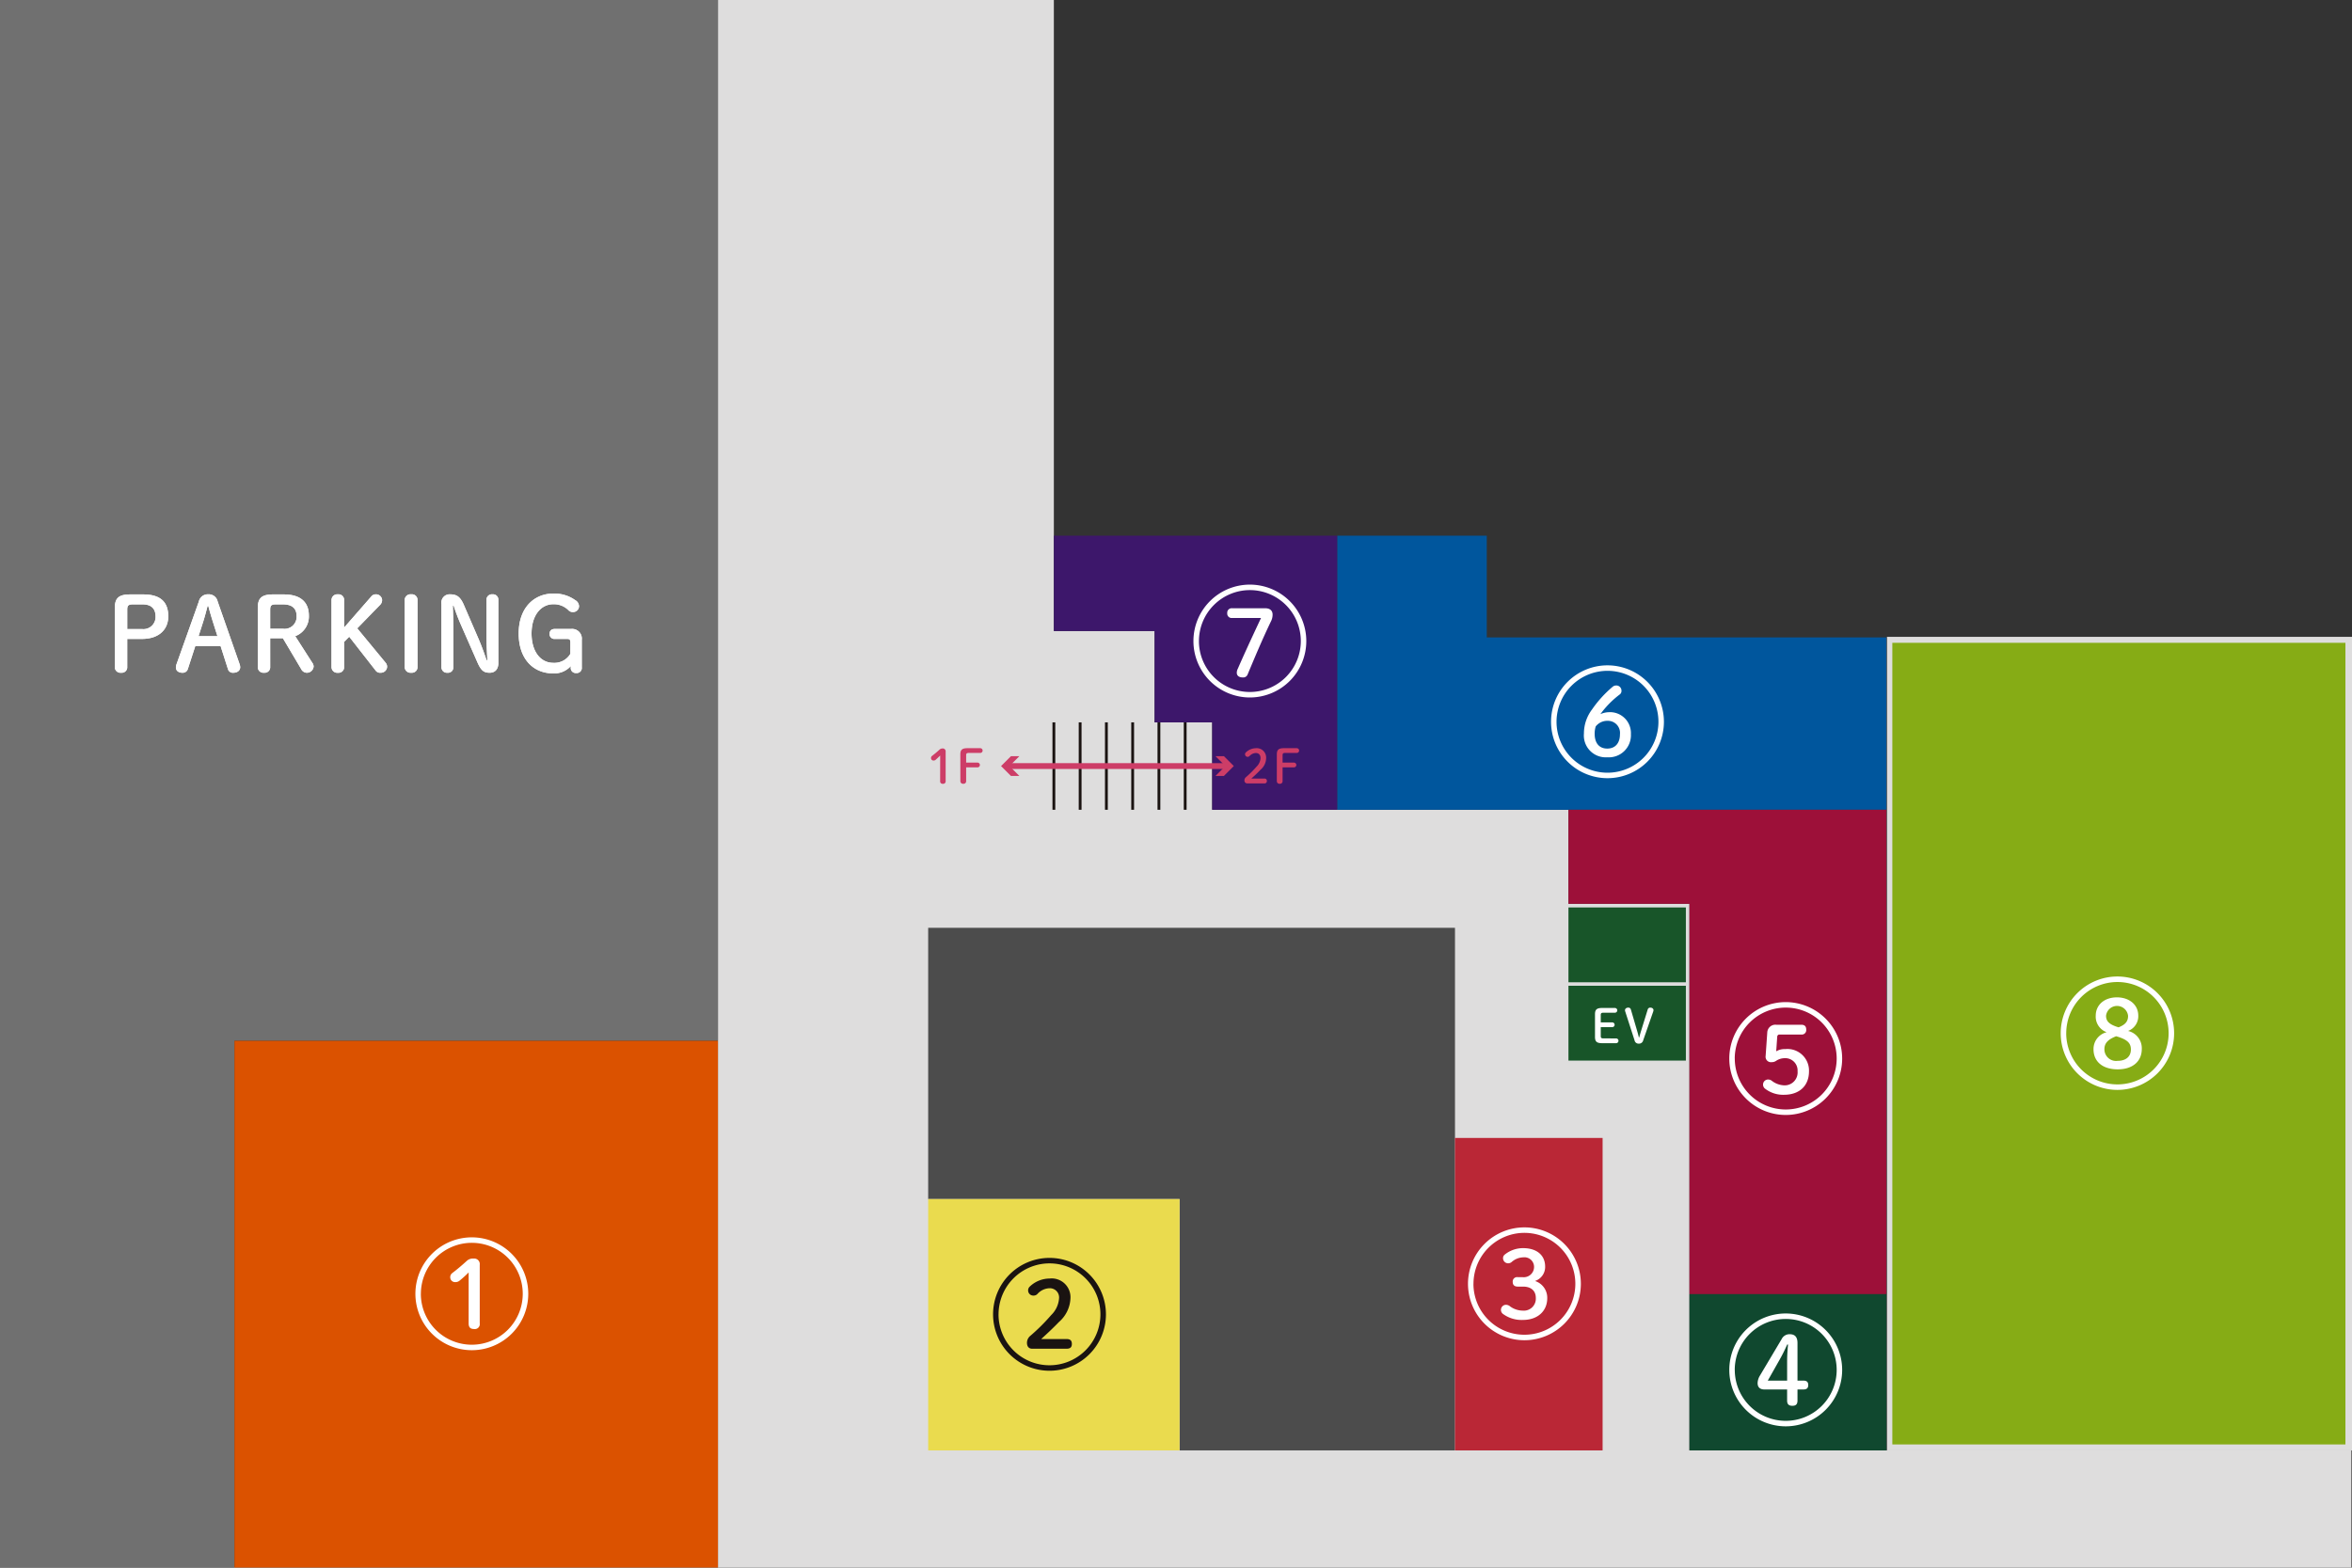 <svg xmlns="http://www.w3.org/2000/svg" width="335" height="223.317" viewBox="0 0 335 223.317">
  <rect x="0" y="0" width="335" height="223.317" fill="#333333" stroke="none"/>
  <g id="top03-sp" transform="translate(-405.566 -1519.543)">
    <path id="パス_454" data-name="パス 454" d="M681.3,1519.543h47.847v89.895H743.5v13.015H751.7v12.45h50.742v13.4h17.234v77.863H913.96v16.692H681.3Z" transform="translate(-173.479)" fill="#dedddd"/>
    <path id="パス_455" data-name="パス 455" d="M507.825,1519.543v148.263H438.96v75.054H405.566V1519.543H507.825Z" fill="#707070"/>
    <path id="パス_456" data-name="パス 456" d="M1196.521,1764.18h-66.235v115.9h66.235v-115.9Z" transform="translate(-455.955 -153.912)" fill="#dedddd"/>
    <path id="パス_457" data-name="パス 457" d="M810.322,1725.321H850.7v39.046H832.872v-12.449h-8.205V1738.9H810.322Z" transform="translate(-254.65 -129.464)" fill="#3d176b"/>
    <path id="パス_458" data-name="パス 458" d="M940.477,1725.321v14.493h56.915v24.553h-78.2v-39.046Z" transform="translate(-323.148 -129.464)" fill="#00569d"/>
    <path id="パス_459" data-name="パス 459" d="M1007.954,1830.608v13.4h17.234v55.606h28.047v-69.009Z" transform="translate(-378.99 -195.705)" fill="#9d1039"/>
    <rect id="長方形_152" data-name="長方形 152" width="28.047" height="22.257" transform="translate(646.198 1703.911)" fill="#10482f"/>
    <rect id="長方形_153" data-name="長方形 153" width="0.4" height="12.453" transform="translate(555.471 1622.45)" fill="#1a1311"/>
    <rect id="長方形_154" data-name="長方形 154" width="0.4" height="12.453" transform="translate(559.212 1622.45)" fill="#1a1311"/>
    <rect id="長方形_155" data-name="長方形 155" width="0.4" height="12.453" transform="translate(562.952 1622.45)" fill="#1a1311"/>
    <rect id="長方形_156" data-name="長方形 156" width="0.4" height="12.453" transform="translate(566.693 1622.45)" fill="#1a1311"/>
    <rect id="長方形_157" data-name="長方形 157" width="0.4" height="12.453" transform="translate(570.434 1622.45)" fill="#1a1311"/>
    <rect id="長方形_158" data-name="長方形 158" width="0.4" height="12.453" transform="translate(574.174 1622.45)" fill="#1a1311"/>
    <path id="パス_460" data-name="パス 460" d="M762.045,1875.952h75.034V1950.4H797.852v-35.807H762.045Z" transform="translate(-224.277 -224.233)" fill="#4c4c4c"/>
    <rect id="長方形_159" data-name="長方形 159" width="16.723" height="10.66" transform="translate(628.964 1648.818)" fill="#185529"/>
    <rect id="長方形_160" data-name="長方形 160" width="16.723" height="10.66" transform="translate(628.964 1659.975)" fill="#185529"/>
    <g id="グループ_170" data-name="グループ 170" transform="translate(421.922 1604.109)">
      <path id="パス_461" data-name="パス 461" d="M453.721,1747.886c2.518,0,3.559,1.143,3.559,3.126,0,1.881-1.346,3.212-3.733,3.212h-2.113v3.994a.78.78,0,0,1-.868.824.8.8,0,0,1-.9-.824v-8.378c0-1.389.507-1.953,2.171-1.953Zm-.174,4.934a1.728,1.728,0,0,0,1.924-1.779c0-1.129-.607-1.737-1.852-1.737h-1.374c-.666,0-.81.188-.81.767v2.749Z" transform="translate(-449.669 -1747.77)" fill="#fff"/>
      <path id="パス_462" data-name="パス 462" d="M476.387,1748.874a1.3,1.3,0,0,1,1.331-1.027,1.287,1.287,0,0,1,1.346,1.013l3.14,8.971a1.319,1.319,0,0,1,.072.391c0,.478-.391.8-1,.8a.718.718,0,0,1-.752-.55l-1.042-3.255h-3.6l-1.056,3.255a.758.758,0,0,1-.767.55c-.593,0-.94-.318-.94-.753a1.413,1.413,0,0,1,.072-.42Zm1.245.637c-.2.767-.419,1.591-.637,2.271l-.651,2.026h2.691l-.651-2.055c-.217-.694-.449-1.476-.651-2.242Z" transform="translate(-464.421 -1747.746)" fill="#fff"/>
      <path id="パス_463" data-name="パス 463" d="M506.339,1758.217a.78.78,0,0,1-.868.824.8.8,0,0,1-.9-.824v-8.378c0-1.389.506-1.953,2.17-1.953h1.52c2.46,0,3.588,1.143,3.588,3.024a2.993,2.993,0,0,1-1.939,2.923l2.417,3.776a.957.957,0,0,1,.2.535.968.968,0,0,1-1.013.9.937.937,0,0,1-.767-.536l-2.6-4.384h-1.809Zm1.809-5.441a1.714,1.714,0,0,0,1.954-1.794c0-1.143-.681-1.679-1.954-1.679h-1c-.666,0-.81.188-.81.767v2.706Z" transform="translate(-484.212 -1747.77)" fill="#fff"/>
      <path id="パス_464" data-name="パス 464" d="M538.533,1748.18a.83.83,0,0,1,.651-.333.873.873,0,0,1,.912.81.961.961,0,0,1-.318.724l-3.226,3.313,4.036,4.891a.864.864,0,0,1,.217.594.885.885,0,0,1-.912.839.771.771,0,0,1-.709-.3l-3.776-4.833-.724.738v3.574a.791.791,0,0,1-.882.824.815.815,0,0,1-.912-.824v-9.521a.815.815,0,0,1,.912-.825.791.791,0,0,1,.882.825v3.907Z" transform="translate(-502.027 -1747.746)" fill="#fff"/>
      <path id="パス_465" data-name="パス 465" d="M560.992,1748.672a.827.827,0,0,1,.926-.825.8.8,0,0,1,.9.825v9.521a.8.8,0,0,1-.9.824.827.827,0,0,1-.926-.824Z" transform="translate(-519.708 -1747.746)" fill="#fff"/>
      <path id="パス_466" data-name="パス 466" d="M581.651,1757.223c-.058-1.143-.13-2.373-.13-3.516v-5.078a.779.779,0,0,1,.854-.781.76.76,0,0,1,.839.781v9c0,.911-.492,1.389-1.23,1.389-.81,0-1.215-.275-1.736-1.447l-2.344-5.339a28.481,28.481,0,0,1-1.056-2.778h-.116c.029,1.071.072,2.156.072,3.227v5.556a.76.76,0,0,1-.839.782.779.779,0,0,1-.854-.782v-9.043a1.173,1.173,0,0,1,1.245-1.345c.955,0,1.462.391,1.939,1.49l2.026,4.688c.463,1.056.839,2.1,1.216,3.2Z" transform="translate(-528.59 -1747.746)" fill="#fff"/>
      <path id="パス_467" data-name="パス 467" d="M612.142,1754.563c0-.42-.087-.536-.521-.536h-1.678a.682.682,0,0,1-.767-.724c0-.463.3-.695.767-.695h2.329a1.38,1.38,0,0,1,1.49,1.548v3.921a.722.722,0,0,1-.8.81.709.709,0,0,1-.767-.8v-.188a3.15,3.15,0,0,1-2.5,1.042c-2.807,0-4.92-2.011-4.92-5.687s2.214-5.686,4.934-5.686a5.094,5.094,0,0,1,3.125.941,1.012,1.012,0,0,1,.536.868.836.836,0,0,1-.839.824.863.863,0,0,1-.68-.274,2.905,2.905,0,0,0-2.142-.839c-1.751,0-3.1,1.563-3.1,4.167s1.3,4.182,3.1,4.182a2.649,2.649,0,0,0,2.431-1.287Z" transform="translate(-547.255 -1747.574)" fill="#fff"/>
    </g>
    <g id="グループ_171" data-name="グループ 171" transform="translate(421.922 1604.109)">
      <path id="パス_468" data-name="パス 468" d="M453.721,1747.886c2.518,0,3.559,1.143,3.559,3.126,0,1.881-1.346,3.212-3.733,3.212h-2.113v3.994a.78.78,0,0,1-.868.824.8.8,0,0,1-.9-.824v-8.378c0-1.389.507-1.953,2.171-1.953Zm-.174,4.934a1.728,1.728,0,0,0,1.924-1.779c0-1.129-.607-1.737-1.852-1.737h-1.374c-.666,0-.81.188-.81.767v2.749Z" transform="translate(-449.669 -1747.77)" fill="#fff"/>
      <path id="パス_469" data-name="パス 469" d="M476.387,1748.874a1.3,1.3,0,0,1,1.331-1.027,1.287,1.287,0,0,1,1.346,1.013l3.14,8.971a1.319,1.319,0,0,1,.072.391c0,.478-.391.8-1,.8a.718.718,0,0,1-.752-.55l-1.042-3.255h-3.6l-1.056,3.255a.758.758,0,0,1-.767.55c-.593,0-.94-.318-.94-.753a1.413,1.413,0,0,1,.072-.42Zm1.245.637c-.2.767-.419,1.591-.637,2.271l-.651,2.026h2.691l-.651-2.055c-.217-.694-.449-1.476-.651-2.242Z" transform="translate(-464.421 -1747.746)" fill="#fff"/>
      <path id="パス_470" data-name="パス 470" d="M506.339,1758.217a.78.78,0,0,1-.868.824.8.8,0,0,1-.9-.824v-8.378c0-1.389.506-1.953,2.17-1.953h1.52c2.46,0,3.588,1.143,3.588,3.024a2.993,2.993,0,0,1-1.939,2.923l2.417,3.776a.957.957,0,0,1,.2.535.968.968,0,0,1-1.013.9.937.937,0,0,1-.767-.536l-2.6-4.384h-1.809Zm1.809-5.441a1.714,1.714,0,0,0,1.954-1.794c0-1.143-.681-1.679-1.954-1.679h-1c-.666,0-.81.188-.81.767v2.706Z" transform="translate(-484.212 -1747.77)" fill="#fff"/>
      <path id="パス_471" data-name="パス 471" d="M538.533,1748.18a.83.83,0,0,1,.651-.333.873.873,0,0,1,.912.81.961.961,0,0,1-.318.724l-3.226,3.313,4.036,4.891a.864.864,0,0,1,.217.594.885.885,0,0,1-.912.839.771.771,0,0,1-.709-.3l-3.776-4.833-.724.738v3.574a.791.791,0,0,1-.882.824.815.815,0,0,1-.912-.824v-9.521a.815.815,0,0,1,.912-.825.791.791,0,0,1,.882.825v3.907Z" transform="translate(-502.027 -1747.746)" fill="#fff"/>
      <path id="パス_472" data-name="パス 472" d="M560.992,1748.672a.827.827,0,0,1,.926-.825.8.8,0,0,1,.9.825v9.521a.8.8,0,0,1-.9.824.827.827,0,0,1-.926-.824Z" transform="translate(-519.708 -1747.746)" fill="#fff"/>
      <path id="パス_473" data-name="パス 473" d="M581.651,1757.223c-.058-1.143-.13-2.373-.13-3.516v-5.078a.779.779,0,0,1,.854-.781.76.76,0,0,1,.839.781v9c0,.911-.492,1.389-1.23,1.389-.81,0-1.215-.275-1.736-1.447l-2.344-5.339a28.481,28.481,0,0,1-1.056-2.778h-.116c.029,1.071.072,2.156.072,3.227v5.556a.76.76,0,0,1-.839.782.779.779,0,0,1-.854-.782v-9.043a1.173,1.173,0,0,1,1.245-1.345c.955,0,1.462.391,1.939,1.49l2.026,4.688c.463,1.056.839,2.1,1.216,3.2Z" transform="translate(-528.59 -1747.746)" fill="#fff"/>
      <path id="パス_474" data-name="パス 474" d="M612.142,1754.563c0-.42-.087-.536-.521-.536h-1.678a.682.682,0,0,1-.767-.724c0-.463.3-.695.767-.695h2.329a1.38,1.38,0,0,1,1.49,1.548v3.921a.722.722,0,0,1-.8.81.709.709,0,0,1-.767-.8v-.188a3.15,3.15,0,0,1-2.5,1.042c-2.807,0-4.92-2.011-4.92-5.687s2.214-5.686,4.934-5.686a5.094,5.094,0,0,1,3.125.941,1.012,1.012,0,0,1,.536.868.836.836,0,0,1-.839.824.863.863,0,0,1-.68-.274,2.905,2.905,0,0,0-2.142-.839c-1.751,0-3.1,1.563-3.1,4.167s1.3,4.182,3.1,4.182a2.649,2.649,0,0,0,2.431-1.287Z" transform="translate(-547.255 -1747.574)" fill="#fff"/>
    </g>
    <rect id="長方形_161" data-name="長方形 161" width="68.864" height="75.054" transform="translate(438.96 1667.806)" fill="#db5200"/>
    <rect id="長方形_162" data-name="長方形 162" width="35.807" height="35.807" transform="translate(537.768 1690.361)" fill="#eadb4e"/>
    <rect id="長方形_163" data-name="長方形 163" width="21.026" height="44.513" transform="translate(612.802 1681.655)" fill="#ba2736"/>
    <g id="グループ_172" data-name="グループ 172" transform="translate(464.732 1695.817)">
      <path id="パス_475" data-name="パス 475" d="M581.182,2002.9a8.038,8.038,0,1,1-8.038-8.038A8.044,8.044,0,0,1,581.182,2002.9Zm-15.3,0a7.257,7.257,0,1,0,7.257-7.257A7.265,7.265,0,0,0,565.887,2002.9Zm6.809-3.039a15.916,15.916,0,0,1-1.345,1.212.9.9,0,0,1-.564.166.681.681,0,0,1-.714-.681.719.719,0,0,1,.3-.615c.664-.5,1.345-1.079,2.042-1.711a1.262,1.262,0,0,1,.98-.348.794.794,0,0,1,.88.9v8.337a.7.7,0,0,1-.8.8c-.531,0-.78-.232-.78-.8Z" transform="translate(-565.106 -1994.863)" fill="#fff"/>
    </g>
    <g id="グループ_173" data-name="グループ 173" transform="translate(547.011 1698.748)">
      <path id="パス_476" data-name="パス 476" d="M803.045,2010.8a8.038,8.038,0,1,1-8.037-8.038A8.045,8.045,0,0,1,803.045,2010.8Zm-15.3,0a7.257,7.257,0,1,0,7.258-7.257A7.265,7.265,0,0,0,787.75,2010.8Zm9.682,3.521c.531,0,.764.216.764.7s-.249.681-.764.681h-4.882c-.465,0-.748-.3-.748-.847a1.286,1.286,0,0,1,.465-.98,27.737,27.737,0,0,0,2.973-2.956,3.7,3.7,0,0,0,1.129-2.358,1.315,1.315,0,0,0-1.312-1.478,2.413,2.413,0,0,0-1.777.831.763.763,0,0,1-.581.216.732.732,0,0,1-.731-.7.718.718,0,0,1,.232-.581,4.1,4.1,0,0,1,2.823-1.146,2.673,2.673,0,0,1,2.972,2.839,4.711,4.711,0,0,1-1.644,3.355c-.68.714-1.661,1.644-2.524,2.424Z" transform="translate(-786.969 -2002.766)" fill="#1a1311"/>
    </g>
    <g id="グループ_174" data-name="グループ 174" transform="translate(614.655 1694.396)">
      <path id="パス_477" data-name="パス 477" d="M985.445,1999.068a8.038,8.038,0,1,1-8.038-8.038A8.045,8.045,0,0,1,985.445,1999.068Zm-15.3,0a7.257,7.257,0,1,0,7.257-7.258A7.265,7.265,0,0,0,970.15,1999.068Zm6.991-.947a1.467,1.467,0,0,0,1.644-1.462,1.371,1.371,0,0,0-1.545-1.361,2.589,2.589,0,0,0-1.628.648.761.761,0,0,1-.514.2.724.724,0,0,1-.731-.715.629.629,0,0,1,.249-.531,4.168,4.168,0,0,1,2.591-.914c1.977,0,3.156,1.013,3.156,2.64a2.109,2.109,0,0,1-1.445,2.043,2.5,2.5,0,0,1,1.744,2.441c0,1.86-1.378,3.106-3.471,3.106a4.468,4.468,0,0,1-2.774-.813.725.725,0,0,1,.365-1.345.945.945,0,0,1,.615.249,3.111,3.111,0,0,0,1.777.581,1.705,1.705,0,0,0,1.86-1.81c0-1.03-.7-1.611-1.81-1.611h-.764c-.465,0-.715-.232-.715-.665a.624.624,0,0,1,.715-.681Z" transform="translate(-969.369 -1991.03)" fill="#fff"/>
    </g>
    <g id="グループ_175" data-name="グループ 175" transform="translate(651.871 1706.662)">
      <path id="パス_478" data-name="パス 478" d="M1085.8,2032.144a8.038,8.038,0,1,1-8.038-8.038A8.045,8.045,0,0,1,1085.8,2032.144Zm-15.295,0a7.257,7.257,0,1,0,7.257-7.258A7.265,7.265,0,0,0,1070.5,2032.144Zm4.251,2.79c-.648,0-1-.3-1-.913a2.152,2.152,0,0,1,.3-1.013l3.122-5.248a1.243,1.243,0,0,1,1.146-.7c.747,0,1.113.4,1.113,1.262v5.348h.83c.5,0,.7.2.7.631s-.2.631-.7.631h-.83v1.578c0,.531-.233.747-.731.747s-.747-.216-.747-.747v-1.578Zm3.205-4.035a23.627,23.627,0,0,1,.133-2.375h-.116c-.365.781-.6,1.3-1.046,2.093l-1.728,3.056h2.757Z" transform="translate(-1069.722 -2024.106)" fill="#fff"/>
    </g>
    <g id="グループ_176" data-name="グループ 176" transform="translate(651.871 1662.304)">
      <path id="パス_479" data-name="パス 479" d="M1085.8,1912.533a8.038,8.038,0,1,1-8.038-8.038A8.045,8.045,0,0,1,1085.8,1912.533Zm-15.295,0a7.257,7.257,0,1,0,7.257-7.257A7.265,7.265,0,0,0,1070.5,1912.533Zm5.9-1.03a2.378,2.378,0,0,1,1.3-.316,3.073,3.073,0,0,1,3.371,3.172c0,2.026-1.329,3.338-3.571,3.338a4.2,4.2,0,0,1-2.657-.847.732.732,0,0,1-.315-.648.717.717,0,0,1,.731-.68.889.889,0,0,1,.581.233,3.073,3.073,0,0,0,1.744.6,1.839,1.839,0,0,0,1.86-2.01,1.752,1.752,0,0,0-1.86-1.86,2.2,2.2,0,0,0-1.179.365,1.072,1.072,0,0,1-.647.2.77.77,0,0,1-.864-.88l.233-3.338a1.157,1.157,0,0,1,1.279-1.113h3.554c.481,0,.714.216.714.681a.633.633,0,0,1-.714.714H1076.8a.323.323,0,0,0-.249.3Z" transform="translate(-1069.722 -1904.495)" fill="#fff"/>
    </g>
    <g id="グループ_177" data-name="グループ 177" transform="translate(626.485 1614.328)">
      <path id="パス_480" data-name="パス 480" d="M1017.346,1783.167a8.038,8.038,0,1,1-8.037-8.038A8.044,8.044,0,0,1,1017.346,1783.167Zm-15.295,0a7.257,7.257,0,1,0,7.257-7.257A7.265,7.265,0,0,0,1002.051,1783.167Zm7.406-1.362a2.981,2.981,0,0,1,3.188,3.122,3.147,3.147,0,0,1-3.371,3.3,3.114,3.114,0,0,1-3.321-3.387,5.674,5.674,0,0,1,1.163-3.438,16.272,16.272,0,0,1,2.889-3.188.776.776,0,0,1,.515-.215.733.733,0,0,1,.781.747.609.609,0,0,1-.249.531,13.341,13.341,0,0,0-2.757,2.807A3.141,3.141,0,0,1,1009.457,1781.805Zm-1.976,3.073c0,1.345.664,2.109,1.793,2.109s1.81-.764,1.81-2.043a1.719,1.719,0,0,0-1.727-1.91,2.092,2.092,0,0,0-1.727.8A3.537,3.537,0,0,0,1007.481,1784.878Z" transform="translate(-1001.27 -1775.129)" fill="#fff"/>
    </g>
    <g id="グループ_178" data-name="グループ 178" transform="translate(632.741 1663.089)">
      <path id="パス_481" data-name="パス 481" d="M1021.148,1911.1a.339.339,0,0,1,0,.678h-2.007c-.784,0-1-.26-1-.9v-3.216c0-.638.22-.9,1-.9h1.834a.339.339,0,0,1,0,.678h-1.641c-.306,0-.372.086-.372.352v1.024h1.635a.339.339,0,0,1,0,.678h-1.635v1.249c0,.266.066.352.372.352Z" transform="translate(-1018.138 -1906.712)" fill="#fff"/>
      <path id="パス_482" data-name="パス 482" d="M1032.263,1911.269a.6.6,0,0,1-.618.472.575.575,0,0,1-.611-.465l-1.329-4.113a.61.61,0,0,1-.033-.18c0-.219.2-.372.472-.372a.358.358,0,0,1,.359.252l.9,3.07c.093.319.16.565.246.923h.046c.1-.352.166-.611.266-.923l.951-3.07a.366.366,0,0,1,.365-.252c.273,0,.452.16.452.352a.637.637,0,0,1-.033.193Z" transform="translate(-1025.395 -1906.611)" fill="#fff"/>
    </g>
    <g id="グループ_179" data-name="グループ 179" transform="translate(575.551 1602.828)">
      <path id="パス_483" data-name="パス 483" d="M880,1752.158a8.038,8.038,0,1,1-8.037-8.038A8.044,8.044,0,0,1,880,1752.158Zm-15.295,0a7.257,7.257,0,1,0,7.257-7.257A7.265,7.265,0,0,0,864.707,1752.158Zm4.749-3.288a.624.624,0,0,1-.714-.681.636.636,0,0,1,.714-.7h4.716c.648,0,1.029.333,1.029.9a2.065,2.065,0,0,1-.215.93c-1.229,2.557-2.176,4.816-3.338,7.59a.659.659,0,0,1-.7.432c-.531,0-.847-.249-.847-.664a1.26,1.26,0,0,1,.149-.582c.764-1.76,1.876-4.185,3.305-7.224Z" transform="translate(-863.926 -1744.12)" fill="#fff"/>
    </g>
    <g id="グループ_182" data-name="グループ 182" transform="translate(548.153 1627.268)">
      <rect id="長方形_164" data-name="長方形 164" width="31.247" height="0.83" transform="translate(0.949 0.993)" fill="#cd3d67"/>
      <g id="グループ_180" data-name="グループ 180">
        <path id="パス_484" data-name="パス 484" d="M792.652,1812.838l-1.409-1.408,1.409-1.408h-1.2l-1.408,1.408,1.408,1.408Z" transform="translate(-790.049 -1810.022)" fill="#cd3d67"/>
      </g>
      <g id="グループ_181" data-name="グループ 181" transform="translate(30.542)">
        <path id="パス_485" data-name="パス 485" d="M872.4,1812.838l1.409-1.408-1.409-1.408h1.2l1.408,1.408-1.408,1.408Z" transform="translate(-872.404 -1810.022)" fill="#cd3d67"/>
      </g>
    </g>
    <g id="グループ_183" data-name="グループ 183" transform="translate(538.175 1626.133)">
      <path id="パス_486" data-name="パス 486" d="M764.446,1808.059c-.206.206-.4.392-.638.6a.416.416,0,0,1-.292.113.345.345,0,0,1-.372-.359.351.351,0,0,1,.153-.306c.359-.279.658-.525,1-.837a.666.666,0,0,1,.492-.22.412.412,0,0,1,.438.452v4.193a.356.356,0,0,1-.4.392.346.346,0,0,1-.385-.392Z" transform="translate(-763.144 -1807.016)" fill="#cd3d67"/>
      <path id="パス_487" data-name="パス 487" d="M774.4,1807.857c0-.638.22-.9,1-.9h1.834a.339.339,0,0,1,0,.678H775.6c-.306,0-.372.086-.372.352v1.024h1.635a.339.339,0,0,1,0,.677h-1.635v1.96a.363.363,0,0,1-.405.379.374.374,0,0,1-.419-.379Z" transform="translate(-770.226 -1806.96)" fill="#cd3d67"/>
    </g>
    <g id="グループ_184" data-name="グループ 184" transform="translate(582.812 1626.133)">
      <path id="パス_488" data-name="パス 488" d="M886.349,1811.286a.319.319,0,0,1,.352.346.315.315,0,0,1-.352.339H883.9a.39.39,0,0,1-.392-.425.551.551,0,0,1,.206-.452,14.194,14.194,0,0,0,1.495-1.482,1.884,1.884,0,0,0,.591-1.216c0-.5-.259-.751-.678-.751a1.282,1.282,0,0,0-.891.432.371.371,0,0,1-.638-.259.346.346,0,0,1,.133-.272,2.088,2.088,0,0,1,1.389-.585,1.343,1.343,0,0,1,1.482,1.422,2.215,2.215,0,0,1-.81,1.655c-.552.578-.877.871-1.3,1.249Z" transform="translate(-883.505 -1806.96)" fill="#cd3d67"/>
      <path id="パス_489" data-name="パス 489" d="M895.951,1807.857c0-.638.219-.9,1-.9h1.834a.339.339,0,0,1,0,.678h-1.642c-.306,0-.372.086-.372.352v1.024h1.635a.339.339,0,0,1,0,.677h-1.635v1.96a.363.363,0,0,1-.405.379.374.374,0,0,1-.418-.379Z" transform="translate(-891.335 -1806.96)" fill="#cd3d67"/>
    </g>
    <path id="パス_490" data-name="パス 490" d="M1196.881,1766.473v114.2h-64.534v-114.2h64.534" transform="translate(-457.252 -155.355)" fill="#86ac15"/>
    <g id="調剤薬局" transform="translate(699.077 1658.656)" style="isolation: isolate">
      <g id="グループ_185" data-name="グループ 185" style="isolation: isolate">
        <path id="パス_491" data-name="パス 491" d="M1213.166,1902.735a8.077,8.077,0,1,1-8.077-8.077A8.084,8.084,0,0,1,1213.166,1902.735Zm-15.37,0a7.293,7.293,0,1,0,7.293-7.292A7.3,7.3,0,0,0,1197.8,1902.735Zm4.205-2.487c0-1.552,1.235-2.62,3.021-2.62,1.752,0,3.037,1.051,3.037,2.6a2.244,2.244,0,0,1-1.452,2.186,2.53,2.53,0,0,1,1.953,2.57c0,1.752-1.285,2.9-3.421,2.9-2.119,0-3.454-1.068-3.454-2.87a2.457,2.457,0,0,1,1.869-2.419A2.36,2.36,0,0,1,1202,1900.248Zm1.235,4.756a1.66,1.66,0,0,0,1.886,1.669c1.185,0,1.886-.617,1.886-1.619,0-.868-.451-1.418-2.1-1.885C1203.7,1903.636,1203.236,1904.2,1203.236,1905Zm3.371-4.739a1.578,1.578,0,0,0-3.137-.017c0,.768.434,1.252,1.786,1.652C1206.257,1901.5,1206.607,1901.033,1206.607,1900.265Z" transform="translate(-1197.012 -1894.658)" fill="#fff"/>
      </g>
    </g>
  </g>
</svg>
